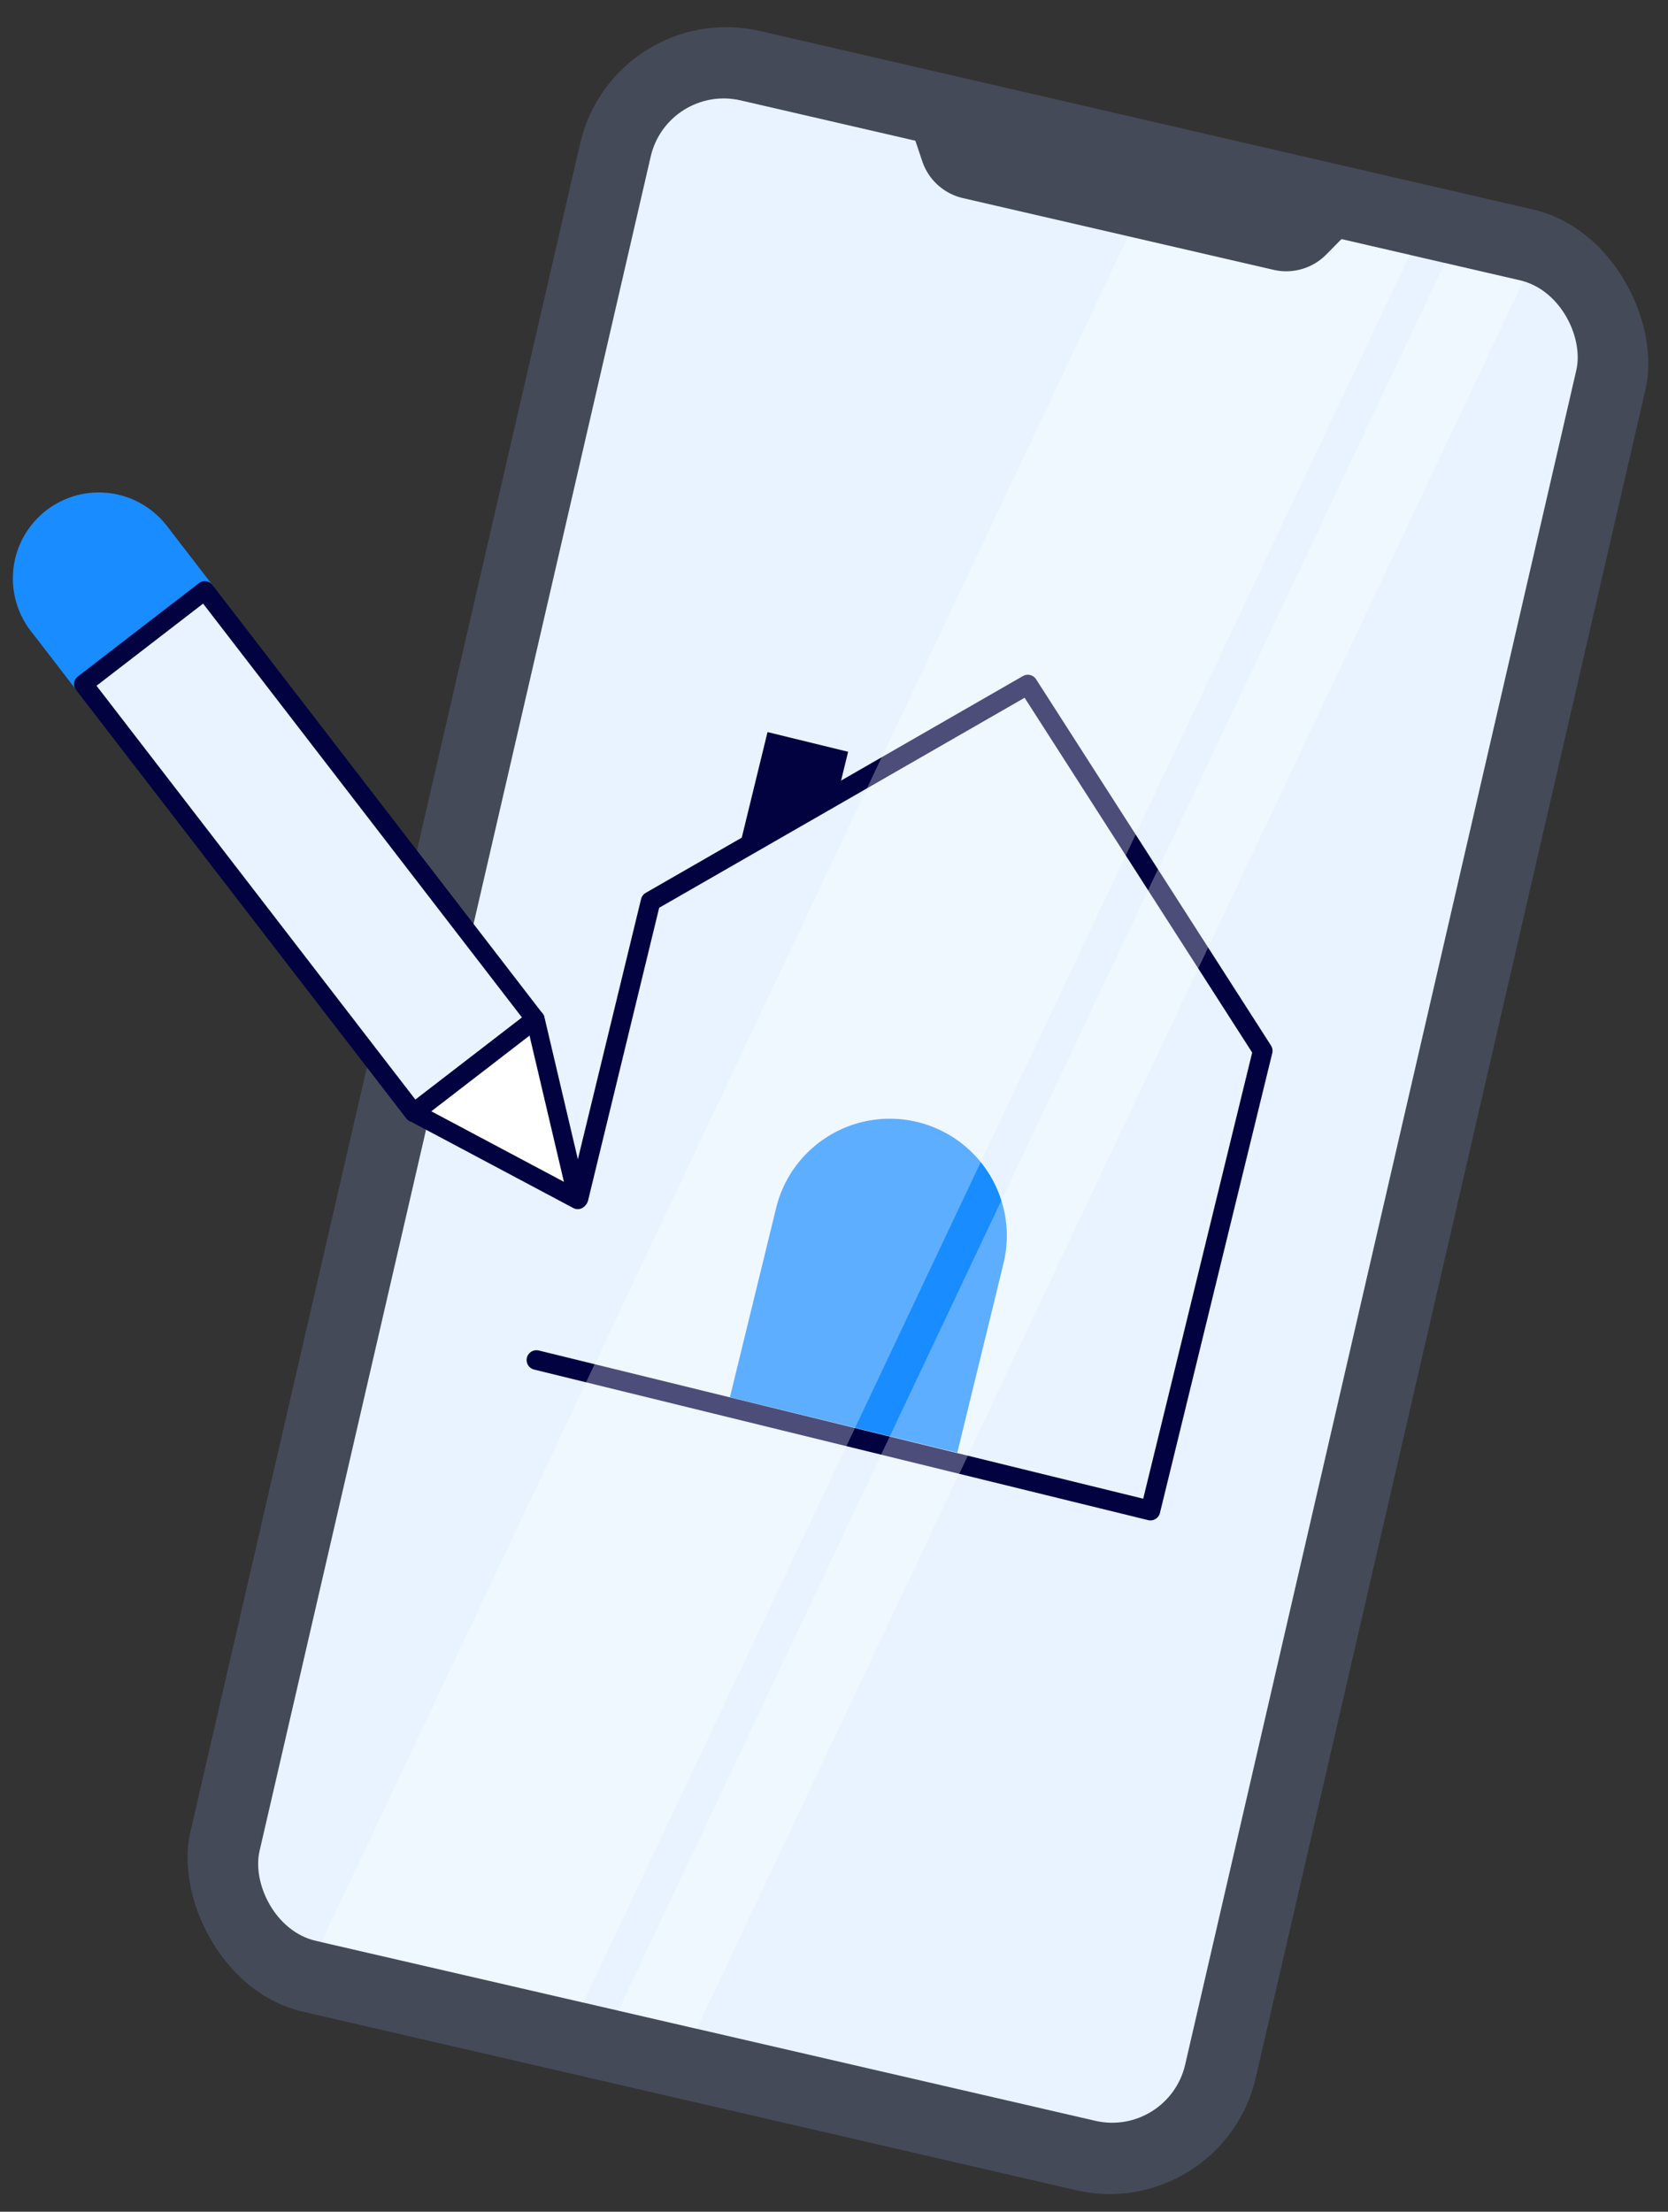 <svg width="89" height="118" fill="none" xmlns="http://www.w3.org/2000/svg"><rect width="100%" height="100%" fill="#333333" stroke="none"/><g clip-path="url(#a)"><rect x="32.756" y="-.145" width="58.338" height="108.451" rx="8" transform="rotate(13 32.756 -.145)" fill="#454A59"/><rect x="35.619" y="4.456" width="50.687" height="100.773" rx="4" transform="rotate(13 35.62 4.456)" fill="#E8F3FF"/><path d="M41.412 64.449a6.243 6.243 0 1 1 12.13 2.961l-2.465 10.096-12.13-2.962 2.465-10.095Z" fill="#198CFF"/><path d="m28.623 72.56 32.76 8.032 5.992-24.53-12.533-19.539L34.715 48.09l-3.848 15.844" stroke="#020241" stroke-width="1.048" stroke-miterlimit="10" stroke-linecap="round" stroke-linejoin="round"/><path d="m45.252 40.108-4.299-1.05-1.546 6.333 5.296-3.032.55-2.25Z" fill="#020241"/><path d="M8.483 28.33a4.087 4.087 0 0 0-6.475 4.988l2.446 3.174 6.474-4.989-2.445-3.174Z" fill="#198CFF" stroke="#198CFF" stroke-miterlimit="10" stroke-linecap="round" stroke-linejoin="round"/><path fill="#E8F3FF" stroke="#020241" stroke-miterlimit="10" stroke-linecap="round" stroke-linejoin="round" d="m10.928 31.503-6.479 4.993 17.624 22.87 6.478-4.992z"/><path d="m30.828 64.011-2.265-9.629-6.468 4.985 8.733 4.644Z" fill="#fff" stroke="#020241" stroke-miterlimit="10" stroke-linecap="round" stroke-linejoin="round"/><path fill-rule="evenodd" clip-rule="evenodd" d="m75.223 13.599-13.978-3.227-44.101 93.242 13.977 3.227 44.102-93.242Zm6.057 1.398-4.194-.968-44.101 93.242 4.193.969L81.28 14.997Z" fill="#fff" fill-opacity=".3"/><path fill-rule="evenodd" clip-rule="evenodd" d="m48.666 6.988 23.296 5.378-1.196 1.213a3 3 0 0 1-2.811.817l-16.577-3.827a3 3 0 0 1-2.169-1.967l-.543-1.614Z" fill="#454A59"/></g><defs><clipPath id="a"><path fill="#fff" d="M0 0h89v118H0z"/></clipPath></defs></svg>
